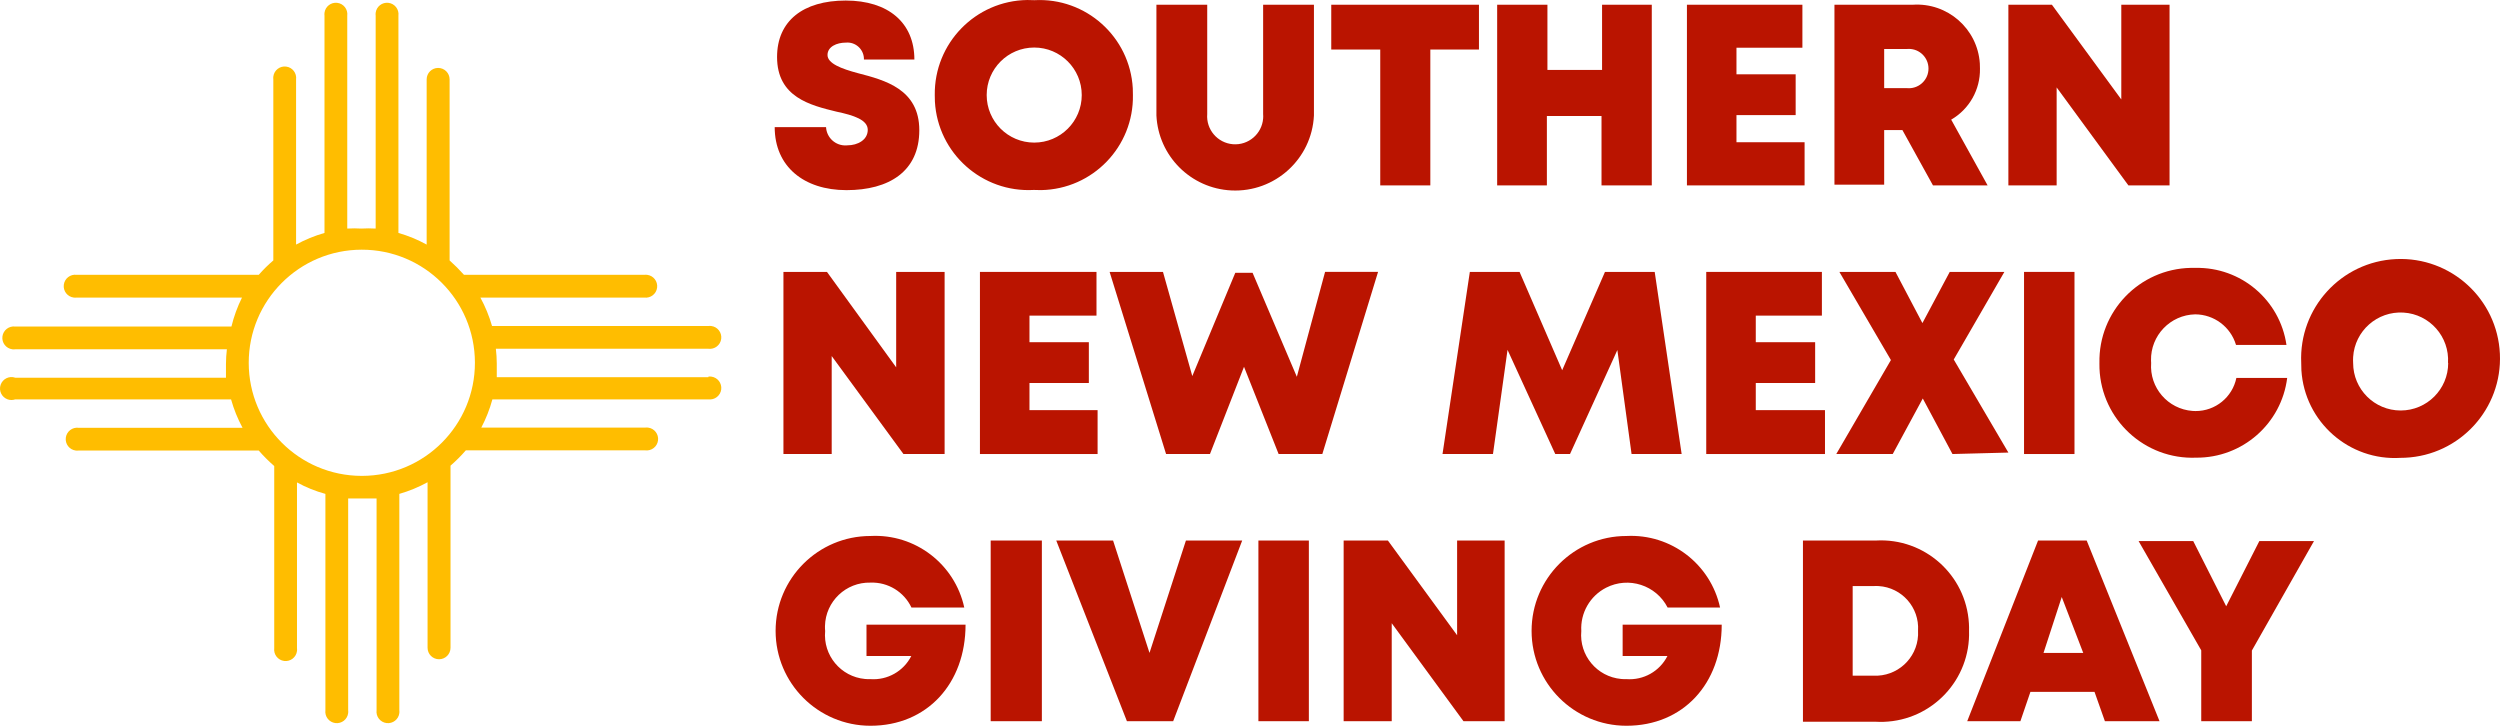 <?xml version="1.0" encoding="UTF-8"?>
<svg id="Layer_1" data-name="Layer 1" xmlns="http://www.w3.org/2000/svg" viewBox="0 0 380.787 110.543">
  <defs>
    <style>
      .cls-1 {
        fill: #ffbd00;
      }

      .cls-2 {
        fill: #ba1400;
      }
    </style>
  </defs>
  <path class="cls-2" d="M117.997,19.362h7.823c.083,1.622,1.465,2.869,3.087,2.786.053-.003.106-.007.159-.012,1.581,0,3.107-.832,3.107-2.358s-2.136-2.219-4.771-2.774c-3.967-.971-9.043-2.191-9.043-8.322,0-5.492,3.967-8.599,10.458-8.599s10.458,3.384,10.458,8.988h-7.684c.038-1.394-1.062-2.554-2.455-2.591-.106-.003-.213,0-.319.012-1.359,0-2.774.61-2.774,1.886s2.053,2.08,4.66,2.774c4.05,1.054,9.321,2.413,9.321,8.683s-4.605,9.126-11.096,9.126-10.929-3.606-10.929-9.598Z"/>
  <path class="cls-2" d="M142.38,14.48c-.107-7.889,6.201-14.372,14.09-14.479.361-.005.723.004,1.083.026,7.847-.43,14.558,5.583,14.988,13.43.019.34.025.681.019,1.022.137,7.858-6.122,14.339-13.98,14.476-.37.006-.741-.002-1.11-.024-7.877.445-14.624-5.58-15.069-13.457-.019-.331-.026-.663-.021-.995ZM164.766,14.48c0-3.999-3.241-7.24-7.24-7.24s-7.24,3.241-7.24,7.24,3.241,7.24,7.24,7.24,7.24-3.241,7.24-7.24Z"/>
  <path class="cls-2" d="M176.139,17.587V.721h7.739v16.644c-.19,2.352,1.562,4.412,3.914,4.602,2.352.19,4.412-1.562,4.602-3.914.018-.229.018-.459,0-.688V.721h7.739v16.866c-.319,6.626-5.948,11.739-12.574,11.42-6.18-.297-11.123-5.24-11.42-11.42Z"/>
  <path class="cls-2" d="M225.266,7.545h-7.406v20.694h-7.628V7.545h-7.462V.721h22.497v6.824Z"/>
  <path class="cls-2" d="M251.591.721v27.518h-7.656v-10.569h-8.322v10.569h-7.573V.721h7.656v9.931h8.322V.721h7.573Z"/>
  <path class="cls-2" d="M274.865,21.665v6.574h-17.92V.721h17.587v6.547h-10.042v4.05h9.015v6.214h-9.015v4.133h10.375Z"/>
  <path class="cls-2" d="M289.761,19.806h-2.774v8.322h-7.573V.721h11.928c5.289-.353,9.863,3.648,10.216,8.937.018.266.024.533.02.799.058,3.193-1.62,6.166-4.383,7.767l5.548,10.014h-8.322l-4.66-8.433ZM286.987,13.426h3.467c1.647.159,3.111-1.047,3.27-2.694.159-1.647-1.047-3.111-2.694-3.27-.192-.018-.384-.018-.576,0h-3.467v5.964Z"/>
  <path class="cls-2" d="M330.455.721v27.518h-6.269l-10.929-14.924v14.924h-7.351V.721h6.63l10.569,14.425V.721h7.351Z"/>
  <path class="cls-2" d="M143.878,41.415v27.74h-6.269l-10.929-14.924v14.924h-7.351v-27.74h6.63l10.541,14.536v-14.536h7.379Z"/>
  <path class="cls-2" d="M167.179,62.47v6.685h-17.92v-27.74h17.753v6.658h-10.208v4.05h9.043v6.214h-9.043v4.133h10.375Z"/>
  <path class="cls-2" d="M209.899,41.415l-8.488,27.74h-6.658l-5.271-13.287-5.187,13.287h-6.685l-8.599-27.74h8.128l4.466,15.867,6.547-15.728h2.635l6.741,15.839,4.3-15.978h8.072Z"/>
  <path class="cls-2" d="M248.512,69.155l-2.164-15.839-7.212,15.839h-2.247l-7.268-15.867-2.219,15.867h-7.684l4.161-27.74h7.573l6.491,14.979,6.519-14.979h7.573l4.105,27.74h-7.628Z"/>
  <path class="cls-2" d="M277.972,62.47v6.685h-18.086v-27.74h17.615v6.658h-10.07v4.05h9.043v6.214h-9.043v4.133h10.541Z"/>
  <path class="cls-2" d="M297.39,69.155l-4.522-8.461-4.577,8.461h-8.599l8.322-14.314-7.85-13.426h8.544l4.105,7.795,4.161-7.795h8.322l-7.712,13.343,8.322,14.175-8.516.222Z"/>
  <path class="cls-2" d="M308.291,41.415h7.684v27.74h-7.684v-27.74Z"/>
  <path class="cls-2" d="M319.775,55.285c-.157-7.842,6.074-14.327,13.916-14.483.234-.005.468-.004.702.003,6.924-.156,12.876,4.88,13.87,11.734h-7.684c-.819-2.752-3.342-4.645-6.214-4.66-3.799.081-6.812,3.225-6.732,7.024.003.128.009.255.019.383-.276,3.759,2.548,7.029,6.306,7.305.154.011.308.017.462.018,3.008.009,5.607-2.102,6.214-5.049h7.739c-.872,6.982-6.834,12.204-13.87,12.15-7.823.308-14.413-5.784-14.721-13.607-.011-.272-.014-.545-.009-.818Z"/>
  <path class="cls-2" d="M350.511,55.285c-.383-8.356,6.08-15.44,14.437-15.823s15.44,6.08,15.823,14.436c.383,8.356-6.08,15.44-14.436,15.823-.226.01-.452.016-.678.016-7.859.491-14.629-5.482-15.12-13.341-.023-.37-.032-.741-.026-1.111ZM372.869,55.285c.247-3.991-2.788-7.427-6.778-7.674-3.991-.247-7.427,2.787-7.674,6.778-.018.298-.018.597,0,.896,0,3.999,3.241,7.24,7.24,7.24s7.24-3.241,7.24-7.24h-.028Z"/>
  <path class="cls-2" d="M147.068,95.147c0,8.988-5.881,15.396-14.48,15.396-7.982,0-14.452-6.471-14.452-14.452s6.471-14.452,14.452-14.452c6.791-.359,12.84,4.257,14.286,10.902h-8.045c-1.132-2.402-3.588-3.898-6.241-3.8-3.737-.092-6.841,2.863-6.933,6.6-.006.26.002.52.026.779-.339,3.692,2.379,6.96,6.071,7.299.278.026.557.034.836.024,2.591.181,5.038-1.207,6.214-3.523h-6.824v-4.771h15.09Z"/>
  <path class="cls-2" d="M150.896,82.331h7.795v27.518h-7.795v-27.518Z"/>
  <path class="cls-2" d="M189.205,82.331l-10.513,27.518h-7.046l-10.763-27.518h8.655l5.548,17.115,5.548-17.115h8.572Z"/>
  <path class="cls-2" d="M191.674,82.331h7.684v27.518h-7.684v-27.518Z"/>
  <path class="cls-2" d="M229.178,82.331v27.518h-6.269l-10.929-14.924v14.924h-7.323v-27.518h6.741l10.541,14.425v-14.425h7.24Z"/>
  <path class="cls-2" d="M262.243,95.147c0,8.988-5.881,15.396-14.508,15.396-7.982,0-14.452-6.471-14.452-14.452s6.471-14.452,14.452-14.452c6.78-.345,12.814,4.268,14.258,10.902h-7.989c-1.752-3.423-5.948-4.777-9.371-3.025-2.457,1.258-3.939,3.848-3.778,6.603-.339,3.692,2.38,6.959,6.072,7.298.268.025.538.033.808.025,2.601.192,5.062-1.197,6.241-3.523h-6.824v-4.771h15.09Z"/>
  <path class="cls-2" d="M299.914,96.063c.242,7.426-5.583,13.642-13.009,13.884-.398.013-.796.008-1.193-.014h-11.096v-27.601h11.096c7.402-.431,13.753,5.22,14.184,12.623.022.369.028.739.019,1.109ZM292.147,96.063c.221-3.532-2.462-6.575-5.994-6.796-.267-.017-.535-.017-.802,0h-3.162v13.648h3.162c3.581.174,6.625-2.587,6.799-6.168.011-.228.01-.456-.003-.684Z"/>
  <path class="cls-2" d="M319.027,105.383h-9.764l-1.526,4.466h-8.1l10.791-27.518h7.406l11.096,27.518h-8.322l-1.581-4.466ZM314.033,90.931l-2.774,8.516h6.047l-3.273-8.516Z"/>
  <path class="cls-2" d="M342.994,99.086v10.763h-7.712v-10.791l-9.542-16.644h8.322l5.021,9.931,5.049-9.931h8.322l-9.459,16.672Z"/>
  <path class="cls-1" d="M107.9,57.449h-32.234v-2.08c-.004-.751-.05-1.501-.139-2.247h32.372c.958.121,1.832-.556,1.953-1.514.121-.958-.556-1.832-1.514-1.953-.146-.018-.294-.018-.439,0h-32.955c-.43-1.504-1.025-2.955-1.775-4.327h24.966c.958.121,1.832-.556,1.953-1.514.121-.958-.556-1.832-1.514-1.953-.146-.018-.294-.018-.439,0h-27.462c-.688-.772-1.42-1.503-2.191-2.191V12.094c0-.965-.782-1.748-1.748-1.748s-1.748.782-1.748,1.748v25.16c-1.363-.75-2.805-1.345-4.3-1.775V2.386c.121-.958-.556-1.832-1.514-1.953-.958-.121-1.832.556-1.953,1.514-.018.146-.018.294,0,.439v32.428c-.73-.042-1.462-.042-2.191,0-.711-.042-1.425-.042-2.136,0V2.386c.121-.958-.556-1.832-1.514-1.953-.958-.121-1.832.556-1.953,1.514-.018.146-.018.294,0,.439v33.093c-1.504.43-2.955,1.026-4.327,1.775V12.094c.121-.958-.556-1.832-1.514-1.953-.958-.121-1.832.556-1.953,1.514-.018.146-.018.294,0,.439v27.573c-.794.674-1.536,1.406-2.219,2.191H11.671c-.958-.121-1.832.556-1.953,1.514-.121.958.556,1.832,1.514,1.953.146.018.294.018.439,0h25.188c-.698,1.406-1.238,2.885-1.609,4.411H2.322c-.958-.121-1.832.556-1.953,1.514-.121.958.556,1.832,1.514,1.953.146.018.294.018.439,0h32.234c-.088.746-.135,1.496-.139,2.247v2.08H2.322c-.912-.317-1.908.165-2.225,1.076-.317.912.165,1.908,1.076,2.225.372.129.777.129,1.149,0h32.872c.421,1.503,1.007,2.954,1.748,4.327H11.976c-.958-.121-1.832.556-1.953,1.514-.121.958.556,1.832,1.514,1.953.146.018.294.018.439,0h27.435c.73.84,1.517,1.628,2.358,2.358v27.74c-.121.958.556,1.832,1.514,1.953.958.121,1.832-.556,1.953-1.514.018-.146.018-.294,0-.439v-25.243c1.368.752,2.821,1.339,4.327,1.748v32.955c-.121.958.556,1.832,1.514,1.953.958.121,1.832-.556,1.953-1.514.018-.146.018-.294,0-.439v-32.261h4.327v32.261c-.121.958.556,1.832,1.514,1.953.958.121,1.832-.556,1.953-1.514.018-.146.018-.294,0-.439v-32.955c1.495-.43,2.937-1.026,4.3-1.775v25.215c0,.965.782,1.748,1.748,1.748s1.748-.782,1.748-1.748v-27.74c.831-.72,1.61-1.499,2.33-2.33h27.324c.958.121,1.832-.556,1.953-1.514.121-.958-.556-1.832-1.514-1.953-.146-.018-.294-.018-.439,0h-24.966c.72-1.367,1.287-2.809,1.692-4.3h32.899c.958.121,1.832-.556,1.953-1.514.121-.958-.556-1.832-1.514-1.953-.146-.018-.294-.018-.439,0v.083ZM37.885,55.285c-.015-9.514,7.685-17.239,17.199-17.254,9.514-.015,17.239,7.685,17.254,17.199.015,9.514-7.685,17.239-17.199,17.254-.018,0-.037,0-.055,0-9.492-.015-17.183-7.706-17.199-17.199Z"/>
</svg>